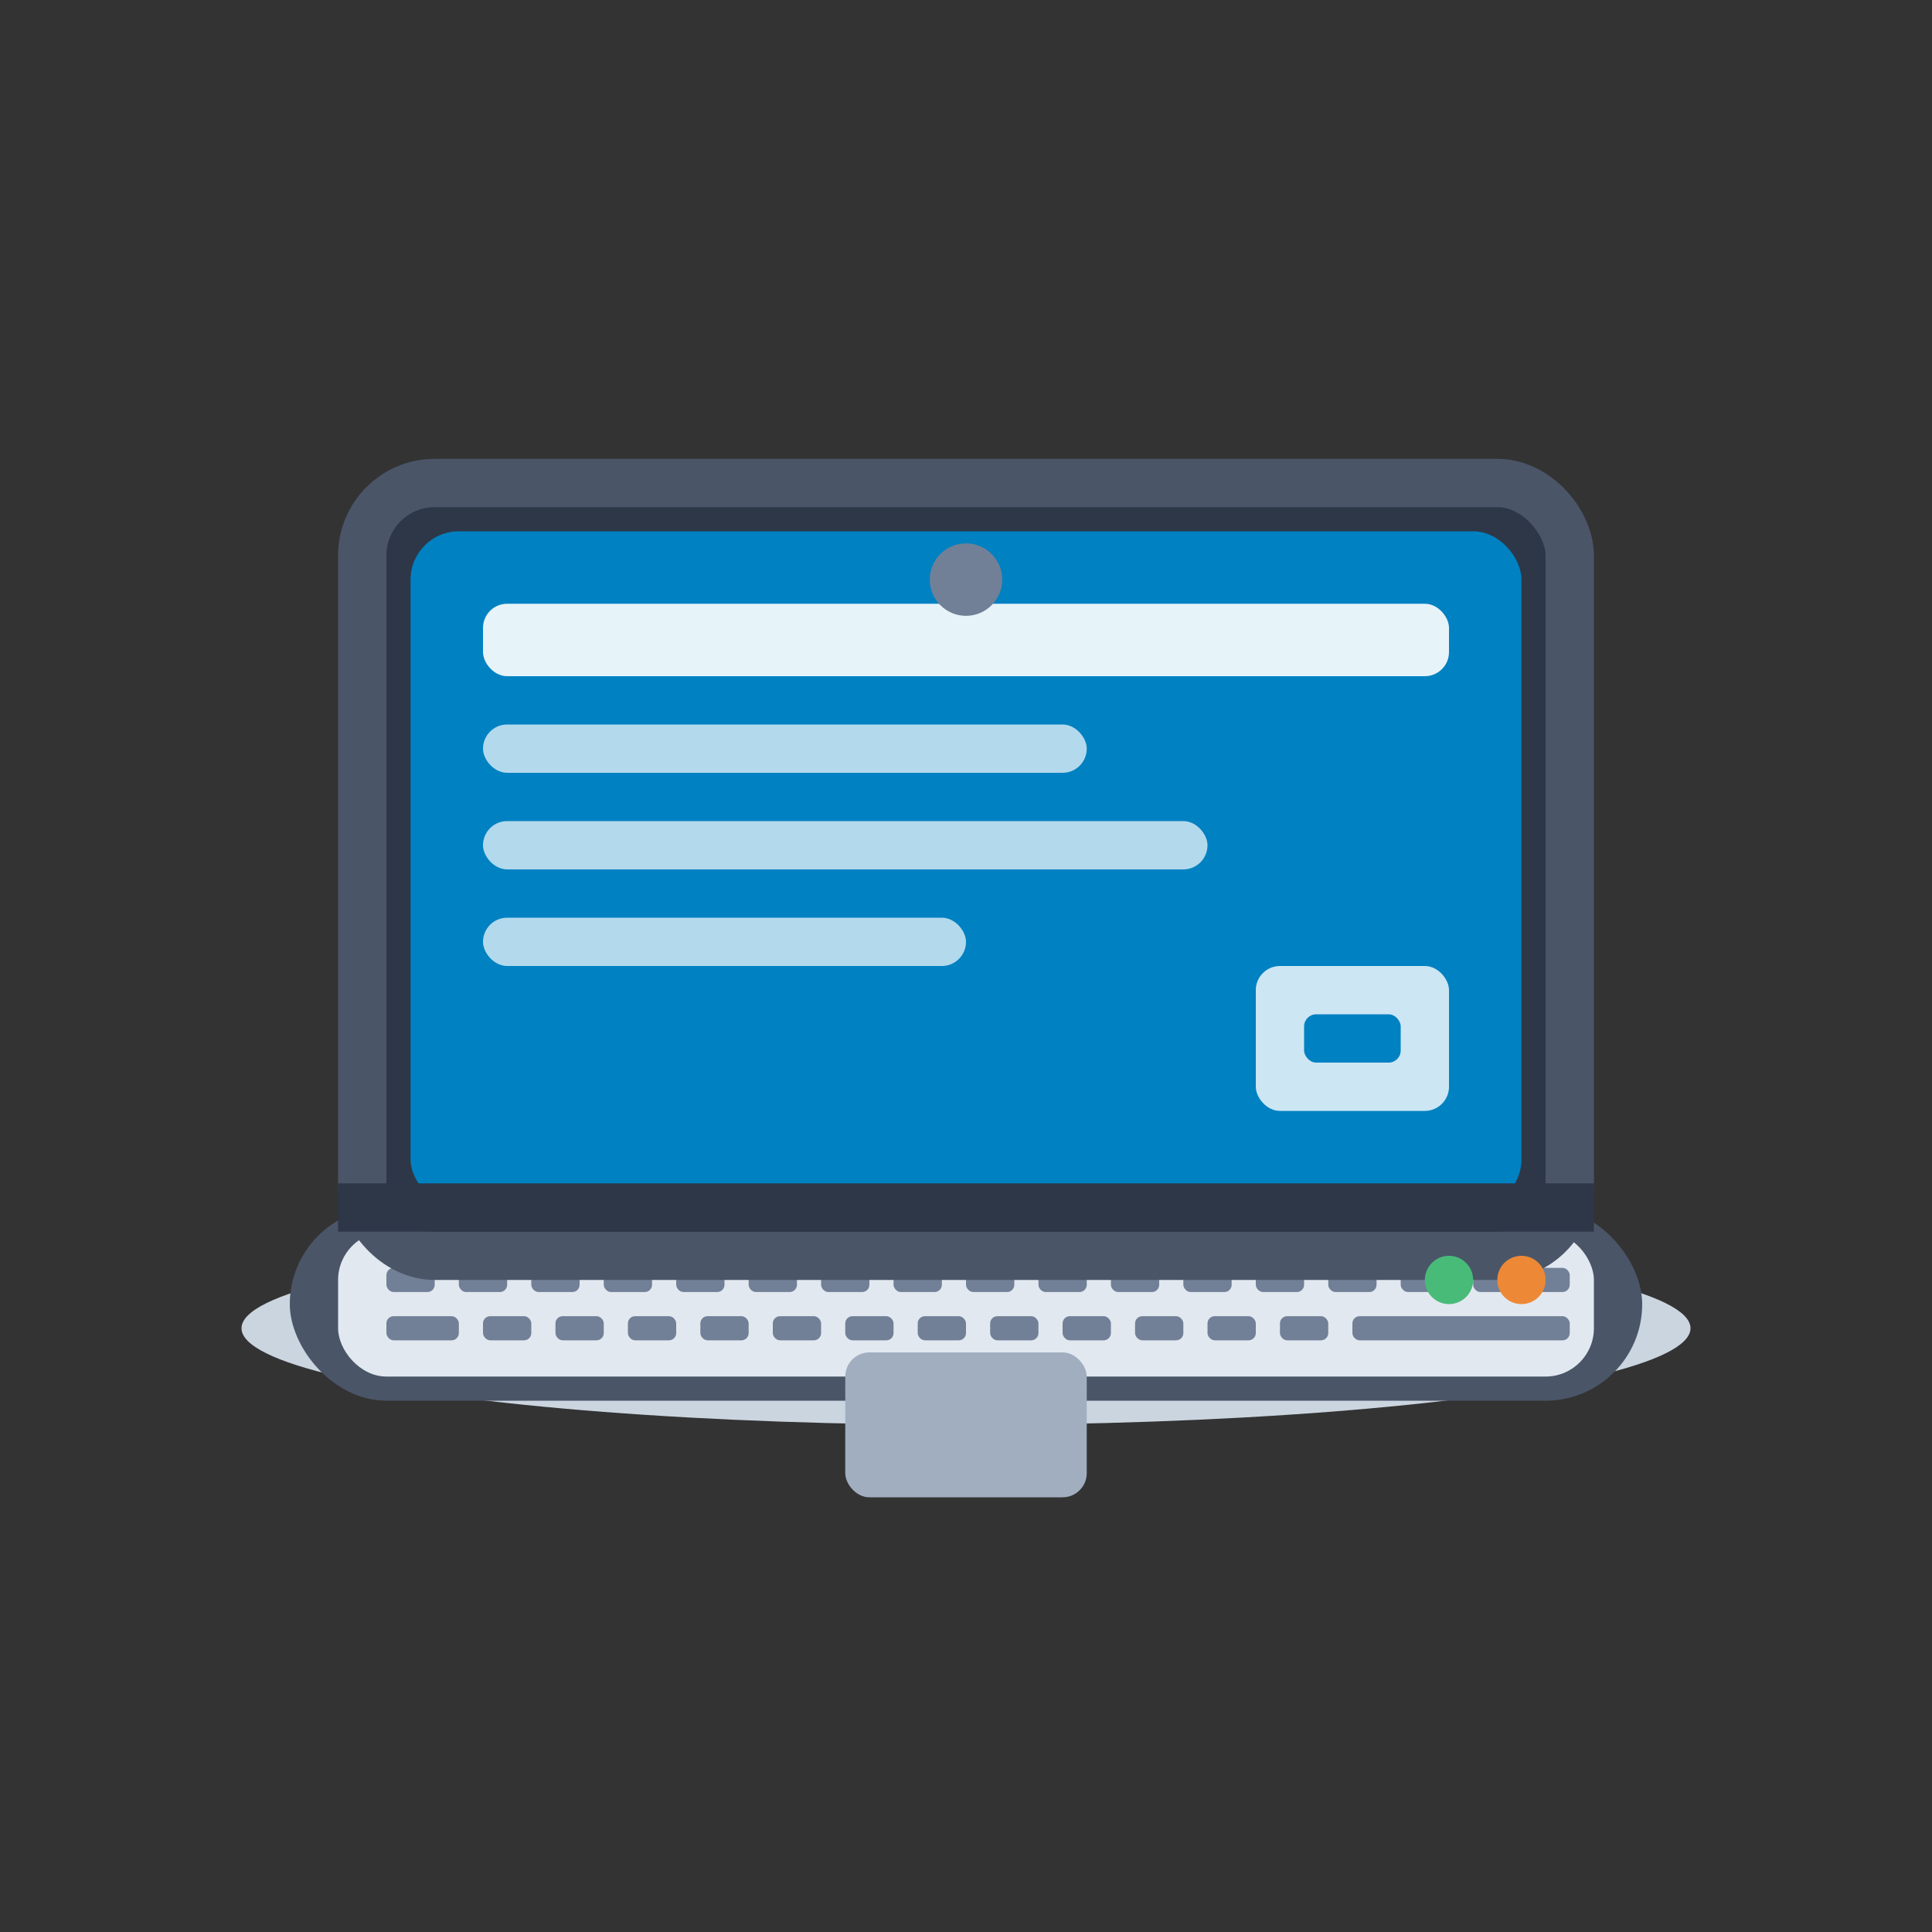 <svg width="80" height="80" viewBox="0 0 80 80" fill="none" xmlns="http://www.w3.org/2000/svg">
  <rect x="0" y="0" width="80" height="80" fill="#333333" stroke="none"/>
  <!-- Laptop base -->
  <ellipse cx="40" cy="55" rx="30" ry="4" fill="#cbd5e0"/>
  <rect x="12" y="50" width="56" height="8" rx="4" fill="#4a5568"/>
  
  <!-- Laptop keyboard area -->
  <rect x="14" y="51" width="52" height="6" rx="2" fill="#e2e8f0"/>
  
  <!-- Keyboard keys -->
  <rect x="16" y="52.5" width="2" height="1" rx="0.3" fill="#718096"/>
  <rect x="19" y="52.5" width="2" height="1" rx="0.3" fill="#718096"/>
  <rect x="22" y="52.5" width="2" height="1" rx="0.3" fill="#718096"/>
  <rect x="25" y="52.5" width="2" height="1" rx="0.3" fill="#718096"/>
  <rect x="28" y="52.5" width="2" height="1" rx="0.3" fill="#718096"/>
  <rect x="31" y="52.5" width="2" height="1" rx="0.3" fill="#718096"/>
  <rect x="34" y="52.5" width="2" height="1" rx="0.3" fill="#718096"/>
  <rect x="37" y="52.5" width="2" height="1" rx="0.3" fill="#718096"/>
  <rect x="40" y="52.5" width="2" height="1" rx="0.3" fill="#718096"/>
  <rect x="43" y="52.5" width="2" height="1" rx="0.3" fill="#718096"/>
  <rect x="46" y="52.5" width="2" height="1" rx="0.3" fill="#718096"/>
  <rect x="49" y="52.5" width="2" height="1" rx="0.3" fill="#718096"/>
  <rect x="52" y="52.5" width="2" height="1" rx="0.3" fill="#718096"/>
  <rect x="55" y="52.5" width="2" height="1" rx="0.3" fill="#718096"/>
  <rect x="58" y="52.5" width="2" height="1" rx="0.3" fill="#718096"/>
  <rect x="61" y="52.5" width="4" height="1" rx="0.3" fill="#718096"/>
  
  <rect x="16" y="54.5" width="3" height="1" rx="0.3" fill="#718096"/>
  <rect x="20" y="54.5" width="2" height="1" rx="0.3" fill="#718096"/>
  <rect x="23" y="54.5" width="2" height="1" rx="0.3" fill="#718096"/>
  <rect x="26" y="54.5" width="2" height="1" rx="0.3" fill="#718096"/>
  <rect x="29" y="54.5" width="2" height="1" rx="0.3" fill="#718096"/>
  <rect x="32" y="54.5" width="2" height="1" rx="0.3" fill="#718096"/>
  <rect x="35" y="54.5" width="2" height="1" rx="0.3" fill="#718096"/>
  <rect x="38" y="54.5" width="2" height="1" rx="0.3" fill="#718096"/>
  <rect x="41" y="54.5" width="2" height="1" rx="0.3" fill="#718096"/>
  <rect x="44" y="54.5" width="2" height="1" rx="0.3" fill="#718096"/>
  <rect x="47" y="54.5" width="2" height="1" rx="0.3" fill="#718096"/>
  <rect x="50" y="54.5" width="2" height="1" rx="0.3" fill="#718096"/>
  <rect x="53" y="54.5" width="2" height="1" rx="0.3" fill="#718096"/>
  <rect x="56" y="54.5" width="9" height="1" rx="0.3" fill="#718096"/>
  
  <!-- Trackpad -->
  <rect x="35" y="56" width="10" height="6" rx="1" fill="#a0aec0"/>
  
  <!-- Laptop screen -->
  <rect x="15" y="20" width="50" height="32" rx="3" fill="#2d3748" stroke="#4a5568" stroke-width="2"/>
  
  <!-- Screen display -->
  <rect x="17" y="22" width="46" height="28" rx="2" fill="#0081c2"/>
  
  <!-- Screen content -->
  <rect x="20" y="25" width="40" height="3" rx="1" fill="rgba(255,255,255,0.9)"/>
  <rect x="20" y="30" width="25" height="2" rx="1" fill="rgba(255,255,255,0.7)"/>
  <rect x="20" y="34" width="30" height="2" rx="1" fill="rgba(255,255,255,0.7)"/>
  <rect x="20" y="38" width="20" height="2" rx="1" fill="rgba(255,255,255,0.7)"/>
  
  <!-- Window icons -->
  <rect x="52" y="40" width="8" height="6" rx="1" fill="rgba(255,255,255,0.8)"/>
  <rect x="54" y="42" width="4" height="2" rx="0.5" fill="#0081c2"/>
  
  <!-- Webcam -->
  <circle cx="40" cy="24" r="1.5" fill="#718096"/>
  
  <!-- Hinge -->
  <rect x="14" y="49" width="52" height="2" fill="#2d3748"/>
  
  <!-- Status lights -->
  <circle cx="60" cy="53" r="1" fill="#48bb78"/>
  <circle cx="63" cy="53" r="1" fill="#ed8936"/>
</svg>
